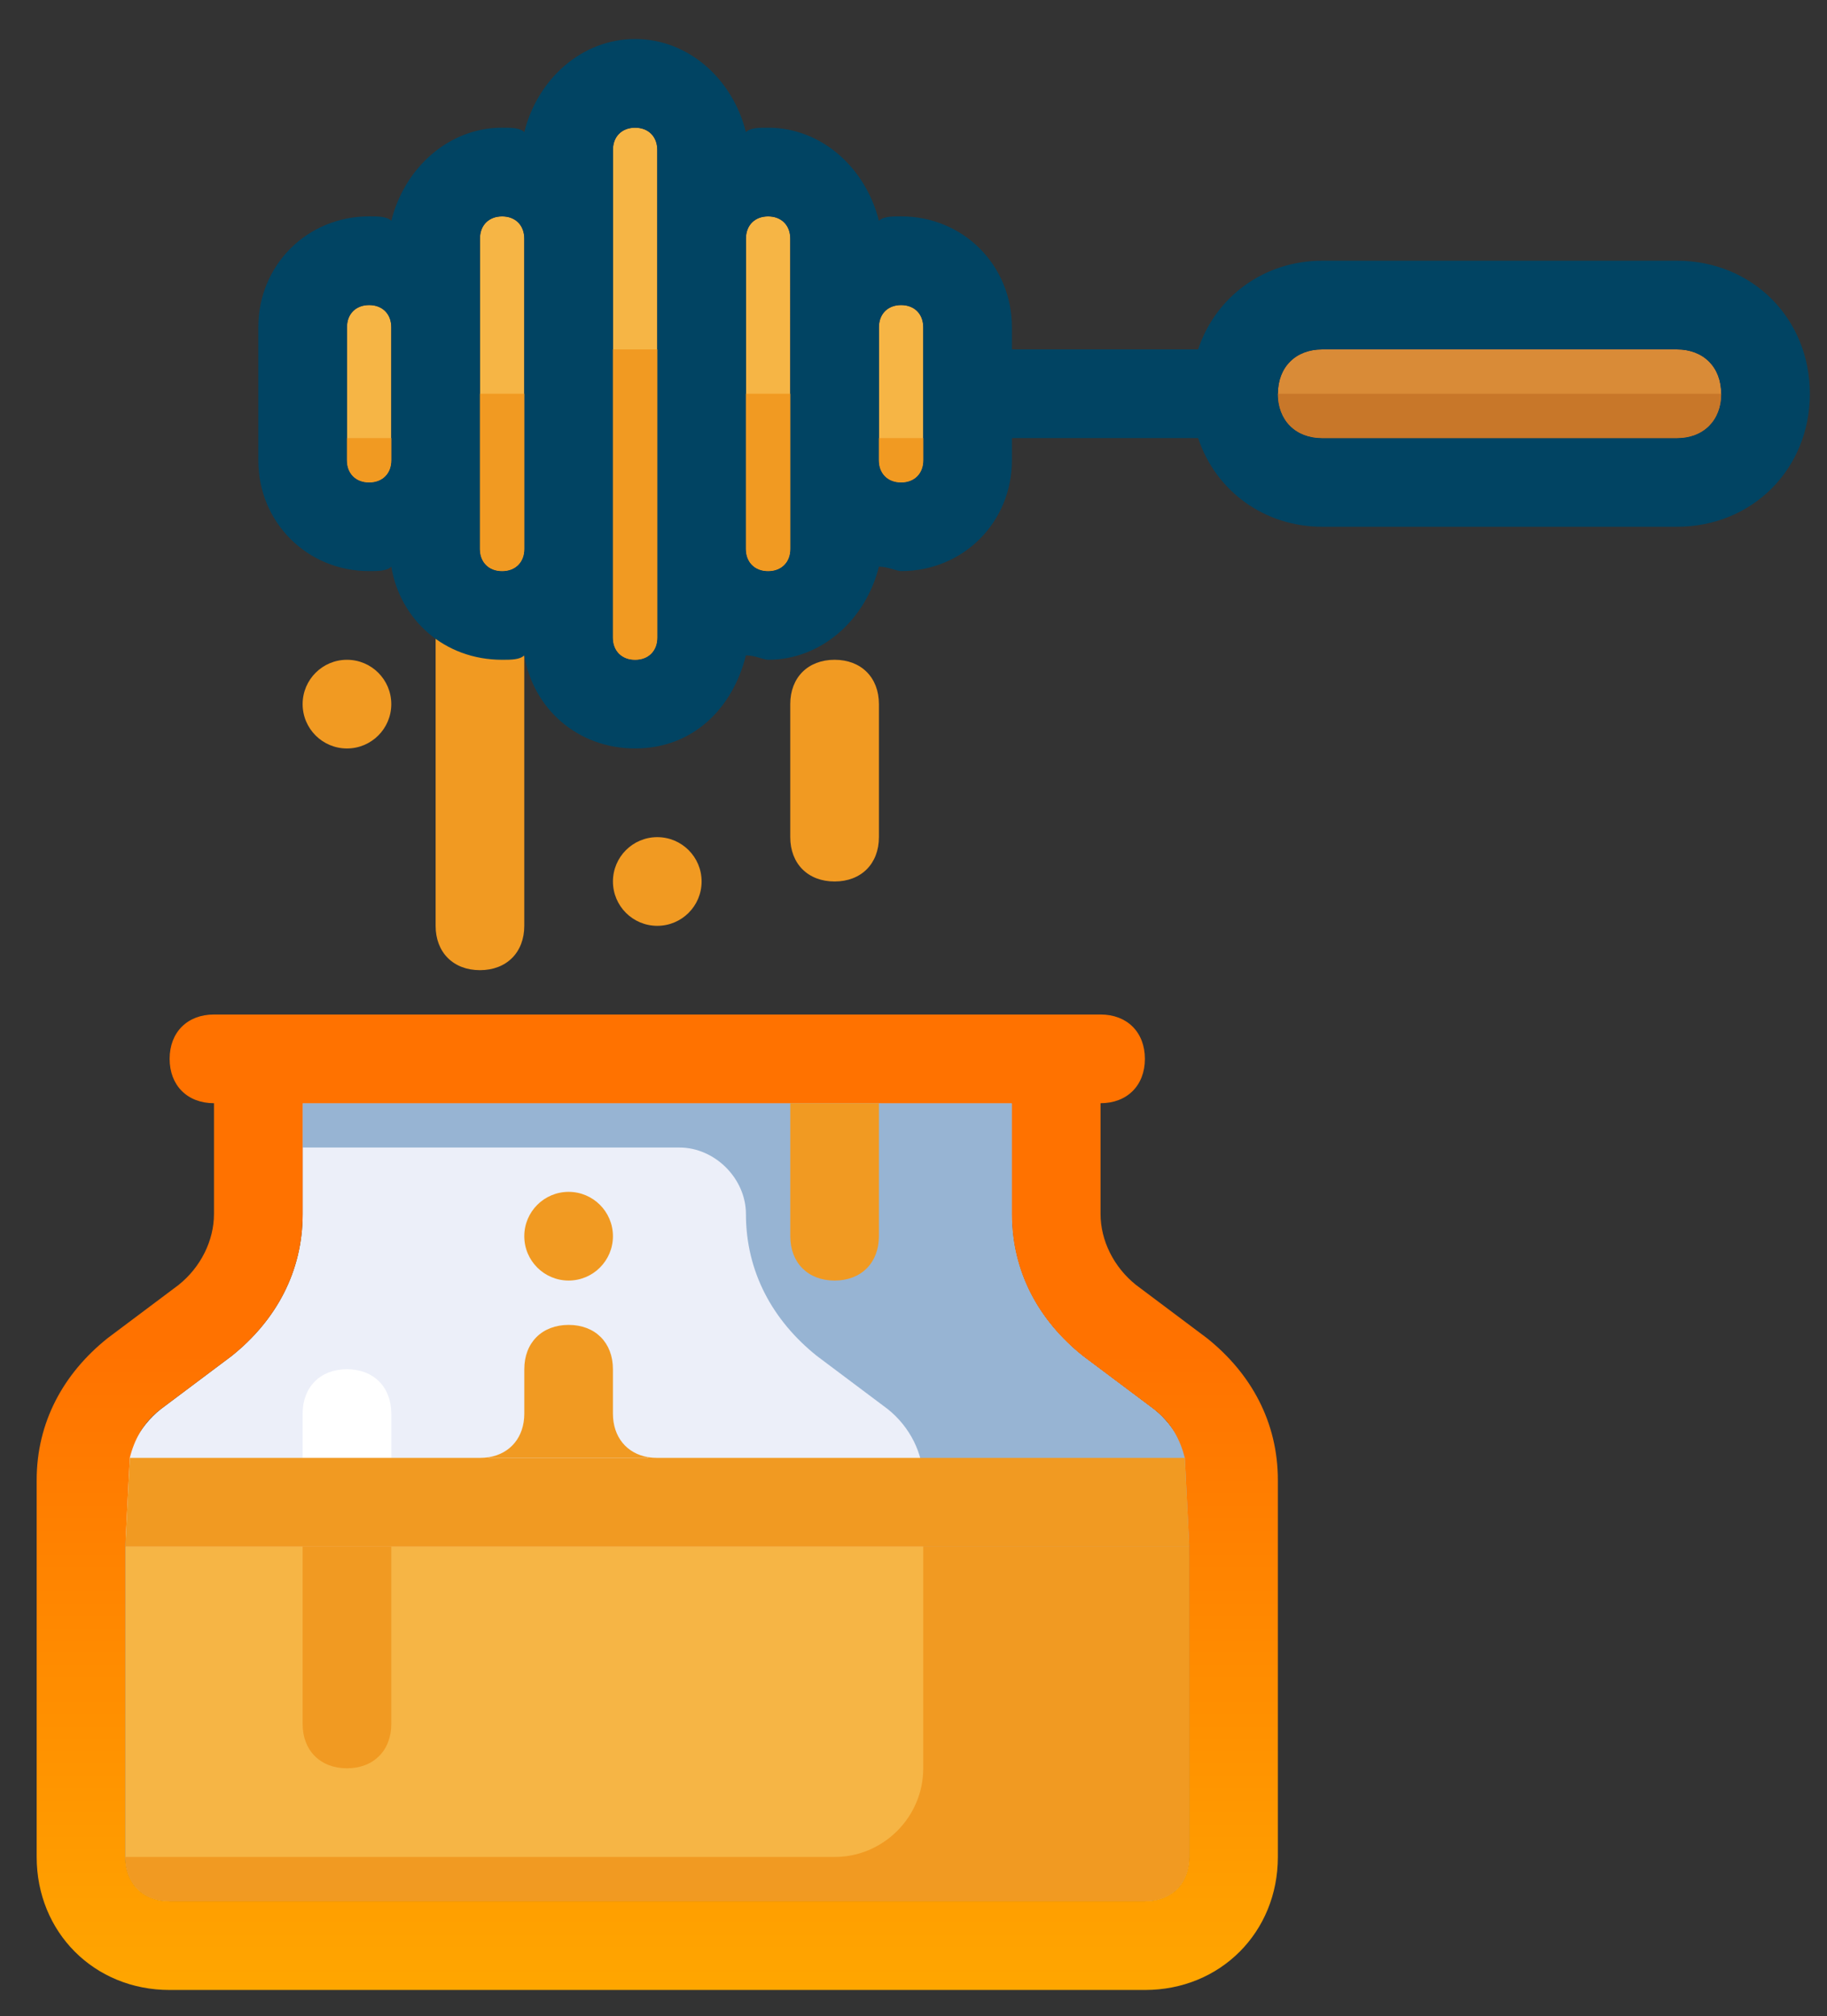 <?xml version="1.0" encoding="utf-8"?>
<!-- Generator: Adobe Illustrator 16.0.0, SVG Export Plug-In . SVG Version: 6.00 Build 0)  -->
<!DOCTYPE svg PUBLIC "-//W3C//DTD SVG 1.1//EN" "http://www.w3.org/Graphics/SVG/1.1/DTD/svg11.dtd">
<svg version="1.1" id="honey_jar" xmlns="http://www.w3.org/2000/svg" xmlns:xlink="http://www.w3.org/1999/xlink" x="0px" y="0px"
	 width="281px" height="310px" viewBox="0 0 281 310" enable-background="new 0 0 281 310" xml:space="preserve">
<rect x="0" y="0" width="281" height="310" fill="#333333" stroke="none"/>
<g>
	<path fill="#ECEFF9" d="M26.091,292.363h150c4.088,0,6.818-2.729,6.818-6.818v-57.954c0-4.088-2.044-8.183-5.453-10.906
		l-10.913-8.183c-6.818-5.454-10.906-12.958-10.906-21.82v-17.045H46.546v17.045c0,8.862-4.092,16.366-10.91,21.82l-10.909,8.183
		c-3.409,2.724-5.454,6.818-5.454,10.906v57.954C19.272,289.634,21.999,292.363,26.091,292.363"/>
	<path fill="#97B4D3" d="M177.456,216.685l-10.906-8.183c-6.818-5.454-10.913-12.958-10.913-21.82v-17.045h-34.091h-6.818H46.546
		v6.818H104.5c5.457,0,10.228,4.773,10.228,10.227c0,8.862,4.092,16.366,10.909,21.82l10.91,8.183
		c3.409,2.724,5.453,6.818,5.453,10.906v57.954c0,4.089-2.727,6.818-6.818,6.818h40.909c4.095,0,6.818-2.729,6.818-6.818v-57.954
		C182.909,223.503,180.865,219.408,177.456,216.685"/>
	<path fill="#F19A22" d="M101.091,128.728c3.763,0,6.818,3.046,6.818,6.818s-3.056,6.818-6.818,6.818
		c-3.762,0-6.818-3.046-6.818-6.818S97.329,128.728,101.091,128.728"/>
	<path fill="#F19A22" d="M53.364,101.455c3.762,0,6.817,3.046,6.817,6.818c0,3.772-3.056,6.818-6.817,6.818
		c-3.763,0-6.818-3.046-6.818-6.818C46.546,104.501,49.602,101.455,53.364,101.455"/>
	<path fill="#F6B545" d="M97.682,101.455c2.045,0,3.409-1.365,3.409-3.409v-75c0-2.044-1.364-3.409-3.409-3.409
		c-2.044,0-3.409,1.365-3.409,3.409v75C94.272,100.09,95.638,101.455,97.682,101.455"/>
	<path fill="#F6B545" d="M118.137,87.818c2.044,0,3.409-1.365,3.409-3.409V36.682c0-2.044-1.365-3.409-3.409-3.409
		s-3.409,1.365-3.409,3.409v47.728C114.728,86.453,116.093,87.818,118.137,87.818"/>
	<path fill="#F6B545" d="M138.591,74.182c2.044,0,3.409-1.365,3.409-3.409V50.318c0-2.044-1.365-3.409-3.409-3.409
		s-3.409,1.365-3.409,3.409v20.454C135.182,72.817,136.547,74.182,138.591,74.182"/>
	<path fill="#F6B545" d="M56.772,74.182c2.045,0,3.409-1.365,3.409-3.409V50.318c0-2.044-1.364-3.409-3.409-3.409
		c-2.044,0-3.408,1.365-3.408,3.409v20.454C53.364,72.817,54.729,74.182,56.772,74.182"/>
	<path fill="#F6B545" d="M77.228,87.818c2.044,0,3.409-1.365,3.409-3.409V36.682c0-2.044-1.365-3.409-3.409-3.409
		s-3.409,1.365-3.409,3.409v47.728C73.818,86.453,75.184,87.818,77.228,87.818"/>
	<path fill="#F6B545" d="M182.909,237.818H19.272v47.727c0,4.089,2.727,6.818,6.818,6.818h150c4.088,0,6.818-2.729,6.818-6.818
		V237.818z"/>
	<path fill="#F19A22" d="M73.818,149.182c-4.092,0-6.818-2.727-6.818-6.818V94.636c0-4.091,2.727-6.818,6.818-6.818
		s6.818,2.727,6.818,6.818v47.728C80.637,146.455,77.91,149.182,73.818,149.182"/>
	<path fill="#F19A22" d="M128.364,135.545c-4.092,0-6.818-2.727-6.818-6.818v-20.455c0-4.091,2.727-6.818,6.818-6.818
		c4.091,0,6.817,2.727,6.817,6.818v20.455C135.182,132.819,132.455,135.545,128.364,135.545"/>
	<path fill="#F19A22" d="M87.455,183.272c3.762,0,6.817,3.05,6.817,6.818s-3.056,6.818-6.817,6.818c-3.763,0-6.818-3.05-6.818-6.818
		S83.692,183.272,87.455,183.272"/>
	<path fill="#F19A22" d="M53.364,271.909L53.364,271.909c-4.092,0-6.818-2.729-6.818-6.818v-27.272h13.636v27.272
		C60.182,269.18,57.455,271.909,53.364,271.909"/>
	<path fill="#FFFFFF" d="M60.182,224.182H46.546v-6.818c0-4.088,2.727-6.818,6.818-6.818c4.091,0,6.817,2.73,6.817,6.818V224.182z"
		/>
	<path fill="#D98B37" d="M203.363,67.364h54.546c4.088,0,6.818-2.727,6.818-6.818s-2.73-6.818-6.818-6.818h-54.546
		c-4.088,0-6.818,2.727-6.818,6.818S199.275,67.364,203.363,67.364"/>
	<path fill="#014463" d="M257.909,40.091h-54.546c-8.862,0-16.366,5.453-19.089,13.637h-28.638v-3.409
		c0-9.545-7.498-17.046-17.046-17.046c-1.364,0-2.727,0-3.409,0.683c-2.044-8.183-8.862-14.319-17.045-14.319
		c-1.365,0-2.727,0-3.409,0.683C112.684,12.136,105.865,6,97.682,6c-8.183,0-15.001,6.136-17.045,14.319
		c-0.683-0.683-2.044-0.683-3.409-0.683c-8.184,0-15.001,6.136-17.046,14.319c-0.683-0.683-2.044-0.683-3.409-0.683
		c-9.544,0-17.045,7.501-17.045,17.046v20.454c0,9.545,7.501,17.046,17.045,17.046c1.365,0,2.727,0,3.409-0.683
		c1.365,8.183,8.184,14.319,17.046,14.319c1.365,0,2.727,0,3.409-0.683c1.365,8.183,8.183,14.319,17.045,14.319
		s15.002-6.136,17.046-14.319c1.365,0,2.727,0.683,3.409,0.683c8.183,0,15.001-6.136,17.045-14.319c1.365,0,2.727,0.683,3.409,0.683
		c9.548,0,17.046-7.501,17.046-17.046v-3.409h28.638C186.997,75.547,194.501,81,203.363,81h54.546
		c11.592,0,20.454-8.862,20.454-20.455S269.501,40.091,257.909,40.091 M60.182,70.772c0,2.044-1.364,3.409-3.409,3.409
		c-2.044,0-3.408-1.365-3.408-3.409V50.318c0-2.044,1.364-3.409,3.408-3.409c2.045,0,3.409,1.365,3.409,3.409V70.772z
		 M80.637,84.409c0,2.044-1.365,3.409-3.409,3.409s-3.409-1.365-3.409-3.409V70.772V50.318V36.682c0-2.044,1.365-3.409,3.409-3.409
		s3.409,1.365,3.409,3.409V84.409z M101.091,36.682v47.728v13.636c0,2.044-1.364,3.409-3.409,3.409
		c-2.044,0-3.409-1.365-3.409-3.409V84.409V36.682V23.045c0-2.044,1.365-3.409,3.409-3.409c2.045,0,3.409,1.365,3.409,3.409V36.682z
		 M121.546,50.318v20.454v13.637c0,2.044-1.365,3.409-3.409,3.409s-3.409-1.365-3.409-3.409V36.682c0-2.044,1.365-3.409,3.409-3.409
		s3.409,1.365,3.409,3.409V50.318z M142,70.772c0,2.044-1.365,3.409-3.409,3.409s-3.409-1.365-3.409-3.409V50.318
		c0-2.044,1.365-3.409,3.409-3.409S142,48.274,142,50.318V70.772z M257.909,67.364h-54.546c-4.088,0-6.818-2.727-6.818-6.818
		s2.73-6.818,6.818-6.818h54.546c4.088,0,6.818,2.727,6.818,6.818S261.997,67.364,257.909,67.364"/>
	<path fill="#F19A22" d="M94.272,53.728v44.318c0,2.044,1.365,3.409,3.409,3.409c2.045,0,3.409-1.365,3.409-3.409V53.728H94.272z"/>
	<path fill="#F19A22" d="M114.728,60.545v23.864c0,2.044,1.365,3.409,3.409,3.409s3.409-1.365,3.409-3.409V60.545H114.728z"/>
	<path fill="#F19A22" d="M73.818,60.545v23.864c0,2.044,1.365,3.409,3.409,3.409s3.409-1.365,3.409-3.409V60.545H73.818z"/>
	<path fill="#F19A22" d="M135.182,67.364v3.409c0,2.044,1.365,3.409,3.409,3.409S142,72.817,142,70.772v-3.409H135.182z"/>
	<path fill="#F19A22" d="M53.364,67.364v3.409c0,2.044,1.364,3.409,3.408,3.409c2.045,0,3.409-1.365,3.409-3.409v-3.409H53.364z"/>
	<path fill="#F19A22" d="M142,237.818v34.091c0,7.497-6.136,13.636-13.636,13.636H19.272c0,4.089,2.727,6.818,6.818,6.818H142
		h34.091c4.088,0,6.818-2.729,6.818-6.818v-47.727H142z"/>
	<path fill="#C87729" d="M203.363,67.364h54.546c4.088,0,6.818-2.727,6.818-6.818h-68.183
		C196.545,64.637,199.275,67.364,203.363,67.364"/>
	<g id="XMLID_1_">
		<linearGradient id="SVGID_1_" gradientUnits="userSpaceOnUse" x1="101.09" y1="306" x2="101.09" y2="207.996">
			<stop  offset="0" style="stop-color:#FFA600"/>
			<stop  offset="1" style="stop-color:#FF7200"/>
		</linearGradient>
		<path fill="url(#SVGID_1_)" d="M196.54,227.59v57.95c0,11.6-8.86,20.46-20.45,20.46h-150c-11.59,0-20.45-8.86-20.45-20.46v-57.95
			c0-8.859,4.09-16.37,10.91-21.82l10.91-8.18c3.41-2.72,5.45-6.82,5.45-10.91v-17.04c-4.09,0-6.82-2.729-6.82-6.819
			s2.73-6.82,6.82-6.82h6.82h122.72h6.819c4.091,0,6.82,2.73,6.82,6.82s-2.729,6.819-6.82,6.819v17.04
			c0,4.09,2.051,8.19,5.461,10.91l10.909,8.18C192.46,211.22,196.54,218.73,196.54,227.59z M182.91,285.54v-47.72l-0.68-13.641
			c-0.69-2.729-2.051-5.449-4.771-7.5l-10.92-8.18c-6.82-5.45-10.9-12.96-10.9-21.82v-17.04H135.18h-13.63h-75v17.04
			c0,8.86-4.1,16.37-10.91,21.82l-10.91,8.18c-2.73,2.051-4.09,4.771-4.77,7.5l-0.69,13.641v47.72c0,4.09,2.73,6.82,6.82,6.82h150
			C180.18,292.36,182.91,289.63,182.91,285.54z"/>
		<path fill="#F19A22" d="M135.18,169.64v20.45c0,4.09-2.72,6.82-6.82,6.82c-4.09,0-6.81-2.73-6.81-6.82v-20.45H135.18z"/>
		<path fill="#F19A22" d="M75.17,224.18h24.5l0.01-0.109c0.45,0.069,0.92,0.109,1.41,0.109h81.141l0.68,13.641H19.27l0.69-13.641
			h53.86c0.46,0,0.91-0.04,1.34-0.1L75.17,224.18z"/>
		<path fill="#F19A22" d="M75.16,224.08c3.34-0.54,5.48-3.1,5.48-6.72v-6.82c0-4.08,2.72-6.81,6.82-6.81
			c4.09,0,6.81,2.729,6.81,6.81v6.82c0,3.6,2.12,6.149,5.41,6.71l-0.01,0.109h-24.5L75.16,224.08z"/>
	</g>
</g>
</svg>
